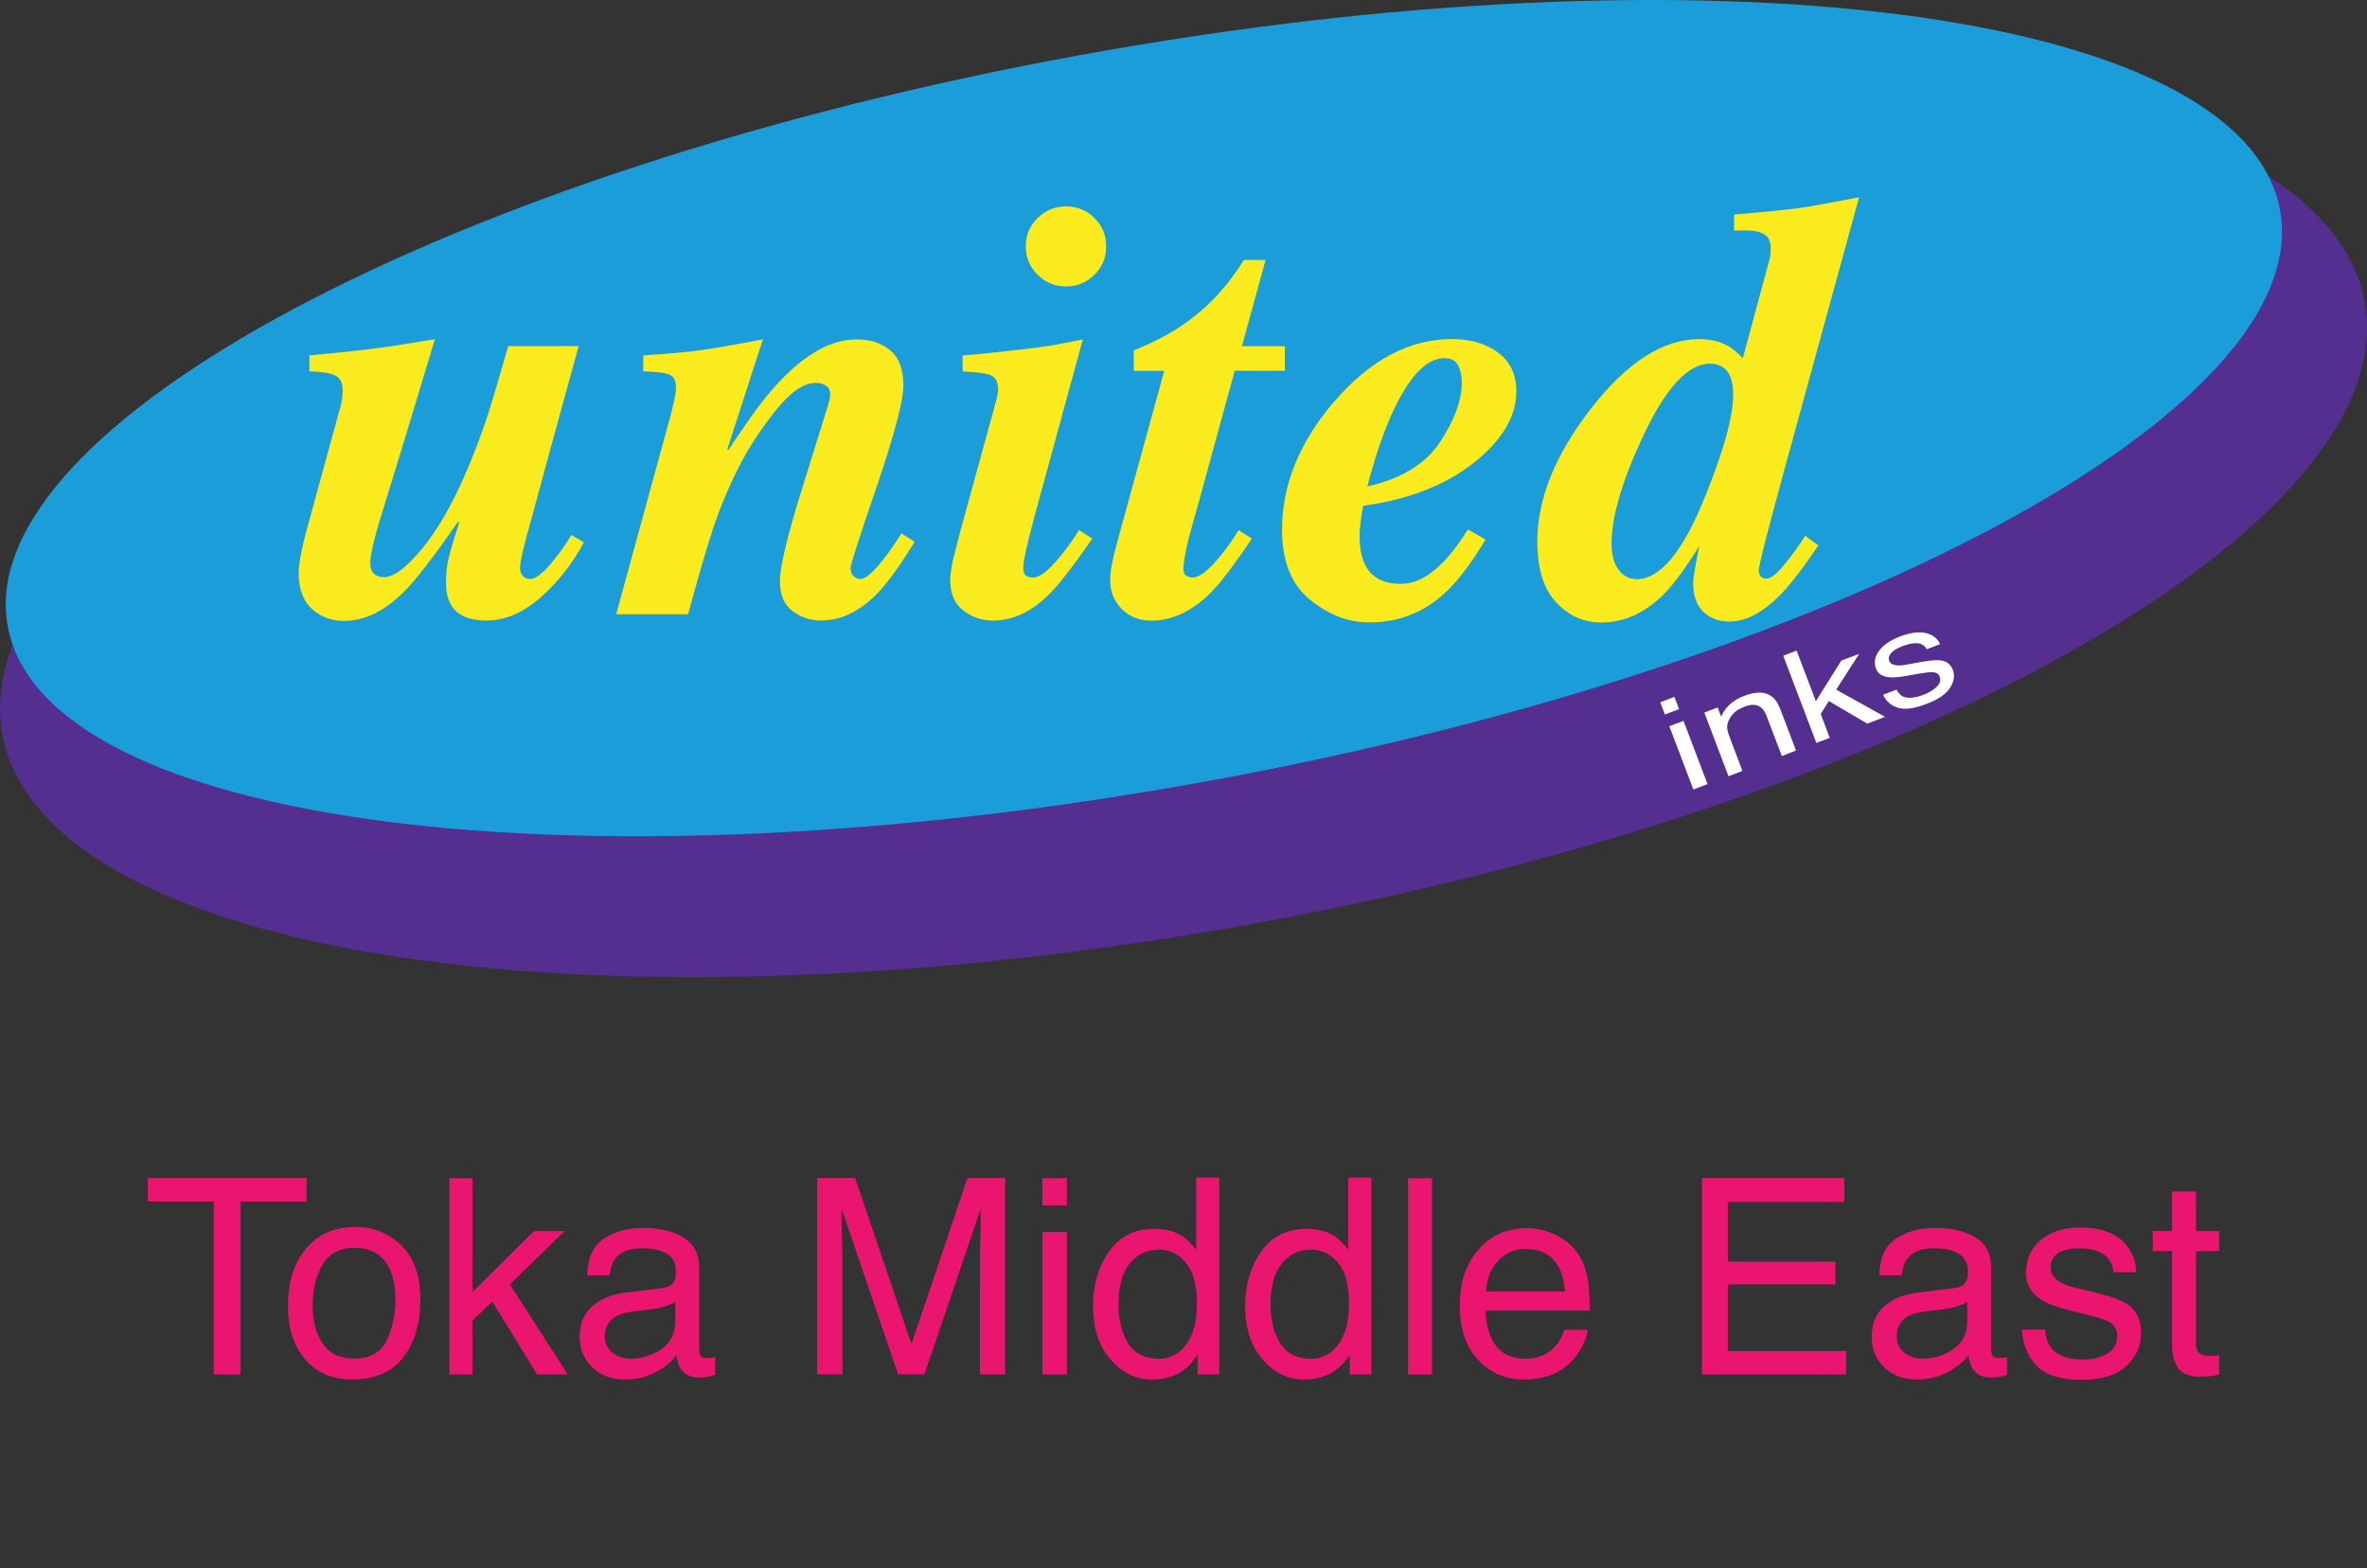 <?xml version="1.0" encoding="UTF-8"?> <svg xmlns="http://www.w3.org/2000/svg" xmlns:xlink="http://www.w3.org/1999/xlink" id="b" data-name="Layer 2" width="432.64" height="286.65" viewBox="0 0 432.64 286.65"><rect x="0" y="0" width="432.64" height="286.65" fill="#333333" stroke="none"/><defs><clipPath id="d"><rect x="0" width="432.64" height="286.65" style="fill: none; stroke-width: 0px;"></rect></clipPath></defs><g id="c" data-name="Layer 1"><g><g style="clip-path: url(#d);"><path d="m432.21,55.13c-7.48-40.85-110.2-56.27-229.43-34.42C83.54,42.55-7.05,93.4.43,134.25c7.48,40.84,110.21,56.27,229.45,34.43,119.23-21.85,209.82-72.68,202.33-113.55" style="fill: #542f8f; stroke-width: 0px;"></path><path d="m416.74,38.37c-6.71-36.6-105.1-49.22-219.8-28.21C82.25,31.16-5.3,77.89,1.41,114.47c6.7,36.6,105.11,49.23,219.8,28.21,114.7-21.01,202.24-67.7,195.53-104.31" style="fill: #1a9dd8; stroke-width: 0px;"></path></g><path d="m55.08,100.96c.31-1.62.67-3.07,1.06-4.43l5.68-20.73c.3-.92.5-1.72.63-2.4.13-.68.19-1.36.19-2.03,0-1.38-.46-2.29-1.37-2.75-.9-.42-2.48-.7-4.72-.75v-2.92c7.47-.68,13.1-1.33,16.83-1.96,3.74-.63,5.78-.96,6.1-.96l-5.04,16.7-5.15,16.79c-.25.78-.52,1.82-.86,3.08-.48,1.93-.75,3.36-.75,4.27s.23,1.54.68,1.98c.43.43,1.06.63,1.87.63,1.71,0,4-1.69,6.82-5.08,2.82-3.39,5.46-7.92,7.92-13.58,1.6-3.65,3.02-7.4,4.26-11.19.81-2.54,2.04-6.66,3.66-12.37h12.88l-4.17,15.16c-.16.58-.91,3.26-2.21,8.1-1.31,4.8-2.09,7.71-2.35,8.67-.54,1.86-1,3.61-1.39,5.23-.39,1.59-.59,2.69-.59,3.3,0,.68.17,1.18.51,1.56.34.35.77.55,1.26.55,1.14,0,2.67-1.24,4.6-3.73,1.1-1.35,2.1-2.81,2.99-4.33l2.3,1.35c-2.12,3.94-4.77,7.32-7.94,10.1-3.19,2.78-6.47,4.19-9.85,4.19-2.99,0-5.07-.83-6.23-2.46-.77-1.08-1.18-2.54-1.18-4.34s.14-3.2.44-4.42c.26-1.22.93-3.46,1.97-6.68l-.26-.09c-4.41,6.36-7.67,10.61-9.84,12.74-3.56,3.55-7.21,5.32-10.95,5.32-1.81,0-3.42-.46-4.81-1.37-2.32-1.46-3.48-3.92-3.48-7.4,0-.92.16-2.19.49-3.77" style="fill: #faeb1e; stroke-width: 0px;"></path><path d="m112.62,112.28l9.54-34.85c.4-1.43.69-2.55.86-3.35.36-1.53.54-2.59.54-3.19,0-1.31-.41-2.13-1.24-2.44-.82-.33-2.41-.52-4.75-.58v-2.92c4.55-.28,8.08-.61,10.6-.96,2.51-.36,6.28-1.01,11.27-1.97l-6.5,20.09.25.11c-.18.18.9-1.43,3.23-4.82,2.32-3.41,4.54-6.17,6.65-8.27,2.08-2.15,4.25-3.87,6.52-5.16,2.26-1.27,4.65-1.94,7.16-1.94,2.32,0,4.31.67,5.93,1.97,1.62,1.32,2.44,3.46,2.44,6.45,0,2.76-1.61,8.85-4.81,18.31-3.24,9.39-4.84,14.43-4.84,15.09s.19,1.14.58,1.48c.39.32.79.5,1.18.5.96,0,2.38-1.21,4.26-3.63,1-1.25,2.09-2.85,3.27-4.72l2.42,1.54c-2.67,4.36-4.94,7.5-6.8,9.41-3.24,3.33-6.68,4.98-10.29,4.98-1.95,0-3.67-.56-5.22-1.72-1.54-1.13-2.31-2.92-2.31-5.37,0-1.56.38-3.84,1.13-6.81.74-2.99,1.62-6.05,2.61-9.22l5.06-16.28c.11-.39.19-.73.27-1.01.06-.28.11-.56.11-.85,0-.81-.27-1.38-.83-1.69-.55-.33-1.14-.48-1.78-.48-2.24,0-4.72,1.72-7.46,5.18-2.74,3.45-4.97,6.91-6.71,10.35-1.88,3.73-3.45,7.5-4.71,11.35-1.25,3.84-2.74,8.98-4.48,15.41h-13.16" style="fill: #faeb1e; stroke-width: 0px;"></path><path d="m174.34,101.75c.25-1.1.62-2.56,1.11-4.37l6.71-24.46c.08-.29.12-.56.18-.85.06-.29.09-.55.09-.8,0-1.46-.46-2.36-1.4-2.71-.93-.35-2.62-.58-5.08-.68v-2.92c2.06-.14,5.05-.44,8.97-.89,3.91-.44,6.7-.8,8.33-1.12l4.67-.91-8.48,31.03c-.72,2.67-1.2,4.52-1.44,5.54-.65,2.62-.97,4.32-.97,5.09s.18,1.3.53,1.54c.35.23.74.32,1.18.32,1.11,0,2.49-.92,4.13-2.79,1.65-1.88,3.11-3.83,4.35-5.89l2.43,1.55c-3.59,5.22-6.32,8.71-8.22,10.52-3.11,2.97-6.43,4.47-9.98,4.47-2,0-3.8-.62-5.39-1.85-1.58-1.22-2.38-3.1-2.38-5.61,0-.89.21-2.3.64-4.21m25.73-61.89c1.44,1.41,2.14,3.13,2.14,5.16s-.7,3.75-2.14,5.18c-1.42,1.44-3.15,2.16-5.18,2.16s-3.77-.72-5.23-2.16c-1.44-1.43-2.15-3.17-2.15-5.18s.71-3.75,2.15-5.16c1.46-1.42,3.19-2.13,5.23-2.13s3.76.71,5.18,2.13" style="fill: #faeb1e; stroke-width: 0px;"></path><path d="m203.25,103.05c.23-1.2.7-3.08,1.41-5.64l8.14-29.63h-5.58v-3.74c3.61-1.45,6.68-3.05,9.15-4.79,4.38-3.04,8.04-6.96,10.98-11.74h3.97l-4.32,15.76h7.85v4.5h-9.17l-6.94,25.34c-.66,2.23-1.16,4.1-1.54,5.59-.61,2.54-.9,4.28-.9,5.24,0,.67.19,1.12.61,1.33.41.2.74.29,1.04.29,1.03,0,2.36-.86,3.98-2.64,1.62-1.77,3.09-3.77,4.45-6.03l2.43,1.55c-3.26,4.88-5.86,8.3-7.83,10.21-3.33,3.18-6.84,4.78-10.56,4.78-2.15,0-3.94-.7-5.36-2.1-1.43-1.41-2.15-3.17-2.15-5.33,0-.75.11-1.74.35-2.94" style="fill: #faeb1e; stroke-width: 0px;"></path><path d="m243.84,73.45c6.56-7.67,13.74-11.48,21.58-11.48,3.37,0,6.19.82,8.4,2.48,2.23,1.67,3.34,4.02,3.34,7.06,0,4.6-2.59,8.95-7.78,13.08-5.2,4.09-11.93,6.72-20.22,7.86-.21,1.09-.37,2.12-.48,3.08-.1.96-.17,1.74-.17,2.36,0,2.24.33,3.98.97,5.25,1.14,2.39,3.31,3.57,6.55,3.57,2.61,0,5.23-1.36,7.81-4.04,1.38-1.41,2.88-3.38,4.47-5.91l3.22,1.84c-2.74,4.59-5.33,7.93-7.74,10.06-3.84,3.41-8.35,5.1-13.5,5.1-3.85,0-7.47-1.39-10.86-4.17-3.41-2.79-5.1-7.03-5.1-12.74,0-8.22,3.16-16.02,9.5-23.42m22.67-6.66c-.45-.88-1.3-1.31-2.5-1.31-2.55,0-5.06,2.06-7.52,6.16-2.46,4.13-4.64,9.88-6.56,17.29,6.27-1.43,10.71-4.16,13.34-8.19,2.63-4.04,3.93-7.64,3.93-10.8,0-1.25-.24-2.28-.69-3.16" style="fill: #faeb1e; stroke-width: 0px;"></path><path d="m315.79,63.18c.85.49,1.77,1.26,2.76,2.28l4.85-17.94c.09-.36.17-.72.21-1.06.03-.36.04-.71.04-1.01,0-1.29-.38-2.15-1.16-2.62-.78-.48-1.88-.7-3.3-.7h-2.23v-2.91l4.69-.43c3.65-.31,6.47-.63,8.46-.96,1.97-.33,5.21-.91,9.69-1.77l-12.11,44.16c-.95,3.42-2.23,8.12-3.83,14.1-1.59,6-2.39,9.28-2.39,9.88,0,.53.13.94.4,1.18.27.25.59.37.98.37.82,0,1.94-.88,3.36-2.64,1.43-1.76,2.67-3.48,3.74-5.19l2.42,1.76c-2.88,4.26-5.23,7.29-7.04,9.11-3.17,3.2-6.25,4.81-9.24,4.81-1.56,0-2.9-.4-4-1.17-1.74-1.17-2.61-3.14-2.61-5.92,0-.47.09-1.26.29-2.41.2-1.15.47-2.57.82-4.31-2.62,4.27-4.9,7.31-6.83,9.15-3.33,3.21-7.04,4.83-11.09,4.83-3.2,0-5.95-1.22-8.25-3.7-2.3-2.47-3.43-6.15-3.43-11.09,0-7.77,3.24-15.82,9.72-24.19,6.6-8.54,13.23-12.81,19.88-12.81,1.99,0,3.72.39,5.18,1.21m-19.97,40.88c.84,1.19,1.96,1.78,3.38,1.78,4.29,0,8.47-5.06,12.5-15.16,3.4-8.41,5.11-14.59,5.11-18.53,0-1.39-.19-2.49-.55-3.34-.65-1.58-1.91-2.35-3.71-2.35-4.04,0-8.16,4.51-12.34,13.53-3.76,8.05-5.64,14.52-5.64,19.43,0,1.9.42,3.47,1.25,4.66" style="fill: #faeb1e; stroke-width: 0px;"></path><path d="m323.8,127.26c-1.2-.88-2.86-.89-5.02-.07-.96.35-1.8.86-2.49,1.45-.68.61-1.26,1.37-1.71,2.32l-.63-1.66-2.43.94,4.41,11.63,2.55-.97-2.31-6.11c-.3-.74-.44-1.36-.48-1.81-.02-.46.1-.96.38-1.51.35-.68.84-1.23,1.47-1.66.35-.23.83-.46,1.42-.68,1.19-.46,2.16-.41,2.87.15.44.32.8.86,1.06,1.56l2.8,7.35,2.58-1.02-2.82-7.44c-.45-1.19-1-2.01-1.64-2.46m-17.76.1l-2.59.98.85,2.24,2.59-.99-.86-2.23Zm-.93,5.36l4.39,11.57,2.59-.99-4.39-11.56-2.59.98Zm51.83-10.26c-.4-1.08-1.2-1.68-2.38-1.79-.75-.08-2.12.06-4.11.43l-1.83.34c-.81.15-1.42.2-1.88.15-.78-.05-1.26-.32-1.45-.83-.17-.45-.07-.9.34-1.39.4-.47,1.08-.9,2.07-1.27,1.46-.56,2.59-.69,3.39-.42.49.24.87.56,1.07.97l2.41-.91c-.27-.76-.84-1.35-1.73-1.77-1.41-.63-3.27-.52-5.58.35-1.76.69-3.03,1.55-3.82,2.62-.79,1.08-.98,2.17-.56,3.26.36.96,1.19,1.47,2.5,1.58.74.06,1.8-.03,3.21-.28l2.19-.39c1.19-.2,2-.3,2.43-.27.67.03,1.11.3,1.3.8.26.66.08,1.28-.54,1.89-.61.57-1.39,1.06-2.36,1.43-1.61.61-2.87.73-3.76.35-.48-.22-.88-.64-1.2-1.28l-2.47.93c.51,1.15,1.39,1.95,2.62,2.35,1.26.44,3.02.22,5.29-.66,2.12-.8,3.57-1.77,4.3-2.92.76-1.13.94-2.24.55-3.27m-17.15-2.96l-3.25,1.23-4.65,7.42-3.52-9.25-2.44.94,6.05,15.93,2.45-.92-1.65-4.37,1.48-2.36,7.03,4.12,3.25-1.23-8.93-4.98,4.19-6.53Z" style="fill: #fff; stroke-width: 0px;"></path><g><polygon points="56.03 215.31 56.03 219.6 43.97 219.6 43.97 251.2 39.08 251.2 39.08 219.6 27.02 219.6 27.02 215.31 56.03 215.31" style="fill: #ea156e; stroke-width: 0px;"></polygon><path d="m73.36,227.64c2.32,2.24,3.47,5.55,3.47,9.91s-1.02,7.7-3.05,10.45c-2.03,2.73-5.19,4.12-9.48,4.12-3.57,0-6.41-1.23-8.51-3.65-2.11-2.43-3.15-5.71-3.15-9.8,0-4.41,1.11-7.9,3.32-10.5,2.21-2.61,5.19-3.92,8.93-3.92,3.33,0,6.18,1.13,8.48,3.38m-2.71,17.37c1.07-2.19,1.61-4.65,1.61-7.37,0-2.43-.39-4.42-1.16-5.96-1.24-2.4-3.33-3.61-6.34-3.61-2.66,0-4.59,1.02-5.81,3.08-1.21,2.05-1.81,4.53-1.81,7.42s.6,5.1,1.81,6.96c1.22,1.87,3.14,2.79,5.76,2.79,2.9,0,4.87-1.1,5.95-3.31" style="fill: #ea156e; stroke-width: 0px;"></path><polygon points="82.14 215.34 86.36 215.34 86.36 236.13 97.6 225.01 103.2 225.01 93.19 234.74 103.77 251.2 98.17 251.2 89.97 237.87 86.36 241.36 86.36 251.2 82.14 251.2 82.14 215.34" style="fill: #ea156e; stroke-width: 0px;"></polygon><path d="m121.21,235.39c1.02-.14,1.69-.55,2.05-1.27.19-.4.28-.96.28-1.69,0-1.5-.54-2.58-1.61-3.27-1.06-.67-2.58-1.01-4.57-1.01-2.29,0-3.91.61-4.88,1.87-.53.68-.89,1.72-1.05,3.06h-4.11c.09-3.23,1.12-5.48,3.14-6.76,2.01-1.25,4.34-1.91,7-1.91,3.07,0,5.57.61,7.49,1.77,1.89,1.18,2.85,3.01,2.85,5.47v15.03c0,.47.09.83.28,1.12.18.26.57.4,1.19.4.2,0,.41,0,.65-.02.25-.03.51-.08.79-.13v3.25c-.68.2-1.21.31-1.56.38-.35.04-.84.07-1.46.07-1.51,0-2.61-.54-3.3-1.62-.36-.56-.61-1.37-.75-2.41-.9,1.19-2.19,2.22-3.87,3.11-1.68.86-3.52,1.3-5.55,1.3-2.42,0-4.41-.73-5.95-2.21-1.53-1.48-2.31-3.32-2.31-5.54,0-2.43.76-4.32,2.27-5.64,1.51-1.35,3.51-2.16,5.96-2.47l7.01-.88m-9.26,11.83c.92.73,2.02,1.1,3.29,1.1,1.55,0,3.05-.35,4.51-1.07,2.45-1.18,3.68-3.12,3.68-5.81v-3.52c-.55.37-1.23.66-2.08.9-.85.24-1.68.41-2.5.51l-2.64.3c-1.6.18-2.8.5-3.61.95-1.36.78-2.05,1.99-2.05,3.64,0,1.28.47,2.26,1.41,3" style="fill: #ea156e; stroke-width: 0px;"></path><path d="m149.37,215.31h6.93l10.3,30.34,10.23-30.34h6.89v35.88h-4.61v-21.18c0-.73.03-1.94.07-3.64.06-1.69.08-3.51.08-5.45l-10.29,30.27h-4.81l-10.33-30.27v1.1c0,.88.02,2.21.07,4.02.05,1.8.08,3.11.08,3.97v21.18h-4.61v-35.88" style="fill: #ea156e; stroke-width: 0px;"></path><path d="m190.53,215.34h4.47v4.98h-4.47v-4.98Zm0,9.83h4.47v26.03h-4.47v-26.03Z" style="fill: #ea156e; stroke-width: 0px;"></path><path d="m215.98,225.84c.78.48,1.65,1.34,2.66,2.54v-13.14h4.22v35.96h-3.97v-3.59c-1.01,1.58-2.22,2.74-3.62,3.45-1.38.72-2.98,1.07-4.78,1.07-2.91,0-5.41-1.23-7.53-3.67-2.12-2.47-3.18-5.71-3.18-9.78,0-3.81.96-7.12,2.9-9.91,1.94-2.78,4.7-4.18,8.3-4.18,1.98,0,3.65.4,5,1.26m-9.79,19.65c1.18,1.89,3.06,2.84,5.66,2.84,2.02,0,3.69-.88,4.98-2.64,1.3-1.76,1.94-4.27,1.94-7.54s-.67-5.78-2.01-7.37c-1.33-1.6-2.98-2.39-4.95-2.39-2.2,0-3.98.85-5.34,2.54-1.36,1.7-2.04,4.19-2.04,7.49,0,2.81.59,5.16,1.76,7.07" style="fill: #ea156e; stroke-width: 0px;"></path><path d="m243.78,225.84c.78.48,1.66,1.34,2.65,2.54v-13.14h4.23v35.96h-3.96v-3.59c-1.02,1.58-2.23,2.74-3.62,3.45-1.4.72-2.98,1.07-4.79,1.07-2.9,0-5.41-1.23-7.53-3.67-2.12-2.47-3.18-5.71-3.18-9.78,0-3.81.97-7.12,2.91-9.91,1.93-2.78,4.71-4.18,8.29-4.18,2,0,3.66.4,5.01,1.26m-9.79,19.65c1.19,1.89,3.07,2.84,5.66,2.84,2.02,0,3.68-.88,4.97-2.64,1.3-1.76,1.95-4.27,1.95-7.54s-.67-5.78-2.01-7.37c-1.34-1.6-2.99-2.39-4.96-2.39-2.2,0-3.97.85-5.33,2.54-1.37,1.7-2.05,4.19-2.05,7.49,0,2.81.58,5.16,1.76,7.07" style="fill: #ea156e; stroke-width: 0px;"></path><rect x="257.36" y="215.34" width="4.38" height="35.86" style="fill: #ea156e; stroke-width: 0px;"></rect><path d="m284.47,225.77c1.74.88,3.05,1.99,3.97,3.37.87,1.33,1.45,2.87,1.75,4.62.25,1.19.38,3.12.38,5.78h-19.05c.08,2.65.71,4.78,1.87,6.38,1.17,1.61,2.98,2.41,5.42,2.41,2.28,0,4.11-.75,5.46-2.26.76-.86,1.32-1.88,1.64-3.02h4.31c-.11.96-.48,2.03-1.13,3.2-.64,1.18-1.36,2.14-2.15,2.86-1.32,1.31-2.97,2.18-4.94,2.63-1.04.25-2.23.39-3.57.39-3.23,0-5.97-1.19-8.23-3.56-2.25-2.36-3.38-5.68-3.38-9.94s1.12-7.61,3.4-10.23c2.26-2.63,5.22-3.93,8.88-3.93,1.85,0,3.63.43,5.36,1.3m1.61,10.27c-.19-1.91-.6-3.44-1.25-4.58-1.19-2.12-3.19-3.19-5.98-3.19-2.01,0-3.69.72-5.05,2.19-1.36,1.47-2.08,3.31-2.16,5.58h14.43Z" style="fill: #ea156e; stroke-width: 0px;"></path><polygon points="311.08 215.31 337.11 215.31 337.11 219.69 315.81 219.69 315.81 230.61 335.48 230.61 335.48 234.75 315.81 234.75 315.81 246.92 337.45 246.92 337.45 251.2 311.08 251.2 311.08 215.31" style="fill: #ea156e; stroke-width: 0px;"></polygon><g><path d="m357.38,235.39c1.02-.14,1.68-.55,2.03-1.27.2-.4.29-.96.29-1.69,0-1.5-.54-2.58-1.6-3.27-1.07-.67-2.6-1.01-4.59-1.01-2.29,0-3.91.61-4.86,1.87-.55.68-.9,1.72-1.06,3.06h-4.11c.09-3.23,1.13-5.48,3.14-6.76,2.01-1.25,4.35-1.91,6.99-1.91,3.07,0,5.58.61,7.49,1.77,1.9,1.18,2.85,3.01,2.85,5.47v15.03c0,.47.1.83.28,1.12.19.26.58.4,1.19.4.19,0,.4,0,.66-.02.24-.03.5-.08.77-.13v3.25c-.68.2-1.2.31-1.55.38-.36.04-.85.07-1.46.07-1.52,0-2.61-.54-3.3-1.62-.36-.56-.6-1.37-.75-2.41-.9,1.19-2.2,2.22-3.87,3.11-1.67.86-3.52,1.3-5.56,1.3-2.42,0-4.4-.73-5.95-2.21-1.53-1.48-2.3-3.32-2.3-5.54,0-2.43.76-4.32,2.28-5.64,1.51-1.35,3.49-2.16,5.96-2.47l7.01-.88m-9.27,11.83c.92.73,2.02,1.1,3.3,1.1,1.55,0,3.06-.35,4.51-1.07,2.45-1.18,3.67-3.12,3.67-5.81v-3.52c-.54.37-1.23.66-2.07.9-.84.24-1.68.41-2.49.51l-2.66.3c-1.59.18-2.8.5-3.6.95-1.37.78-2.06,1.99-2.06,3.64,0,1.28.47,2.26,1.41,3" style="fill: #ea156e; stroke-width: 0px;"></path><path d="m373.8,243.02c.14,1.45.51,2.58,1.12,3.35,1.13,1.4,3.07,2.11,5.84,2.11,1.65,0,3.11-.35,4.35-1.05,1.26-.72,1.88-1.82,1.88-3.29,0-1.12-.49-1.96-1.5-2.56-.65-.36-1.91-.77-3.81-1.25l-3.52-.87c-2.26-.55-3.92-1.2-4.98-1.86-1.91-1.19-2.87-2.83-2.87-4.95,0-2.48.9-4.47,2.69-6.01,1.8-1.53,4.22-2.29,7.25-2.29,3.98,0,6.83,1.14,8.58,3.45,1.11,1.47,1.64,3.04,1.61,4.73h-4.14c-.09-.98-.44-1.86-1.07-2.66-1.02-1.16-2.79-1.72-5.31-1.72-1.67,0-2.95.31-3.81.94-.88.63-1.3,1.46-1.3,2.5,0,1.13.58,2.05,1.71,2.72.66.41,1.63.76,2.92,1.07l2.93.7c3.18.77,5.33,1.52,6.41,2.23,1.7,1.13,2.56,2.89,2.56,5.3s-.9,4.35-2.68,6.04c-1.77,1.68-4.49,2.54-8.13,2.54-3.93,0-6.71-.88-8.34-2.64-1.63-1.76-2.51-3.95-2.62-6.55h4.22" style="fill: #ea156e; stroke-width: 0px;"></path></g><path d="m397.01,217.76h4.38v7.25h4.23v3.66h-4.23v17.04c0,.91.31,1.54.94,1.84.35.18.93.27,1.74.27.21,0,.44-.02.7-.02.24-.04.53-.06.85-.11v3.5c-.5.15-1.02.25-1.57.32-.54.07-1.13.1-1.77.1-2.05,0-3.45-.53-4.17-1.58-.73-1.04-1.1-2.42-1.1-4.07v-17.3h-3.53v-3.66h3.53v-7.25" style="fill: #ea156e; stroke-width: 0px;"></path></g></g></g></svg> 